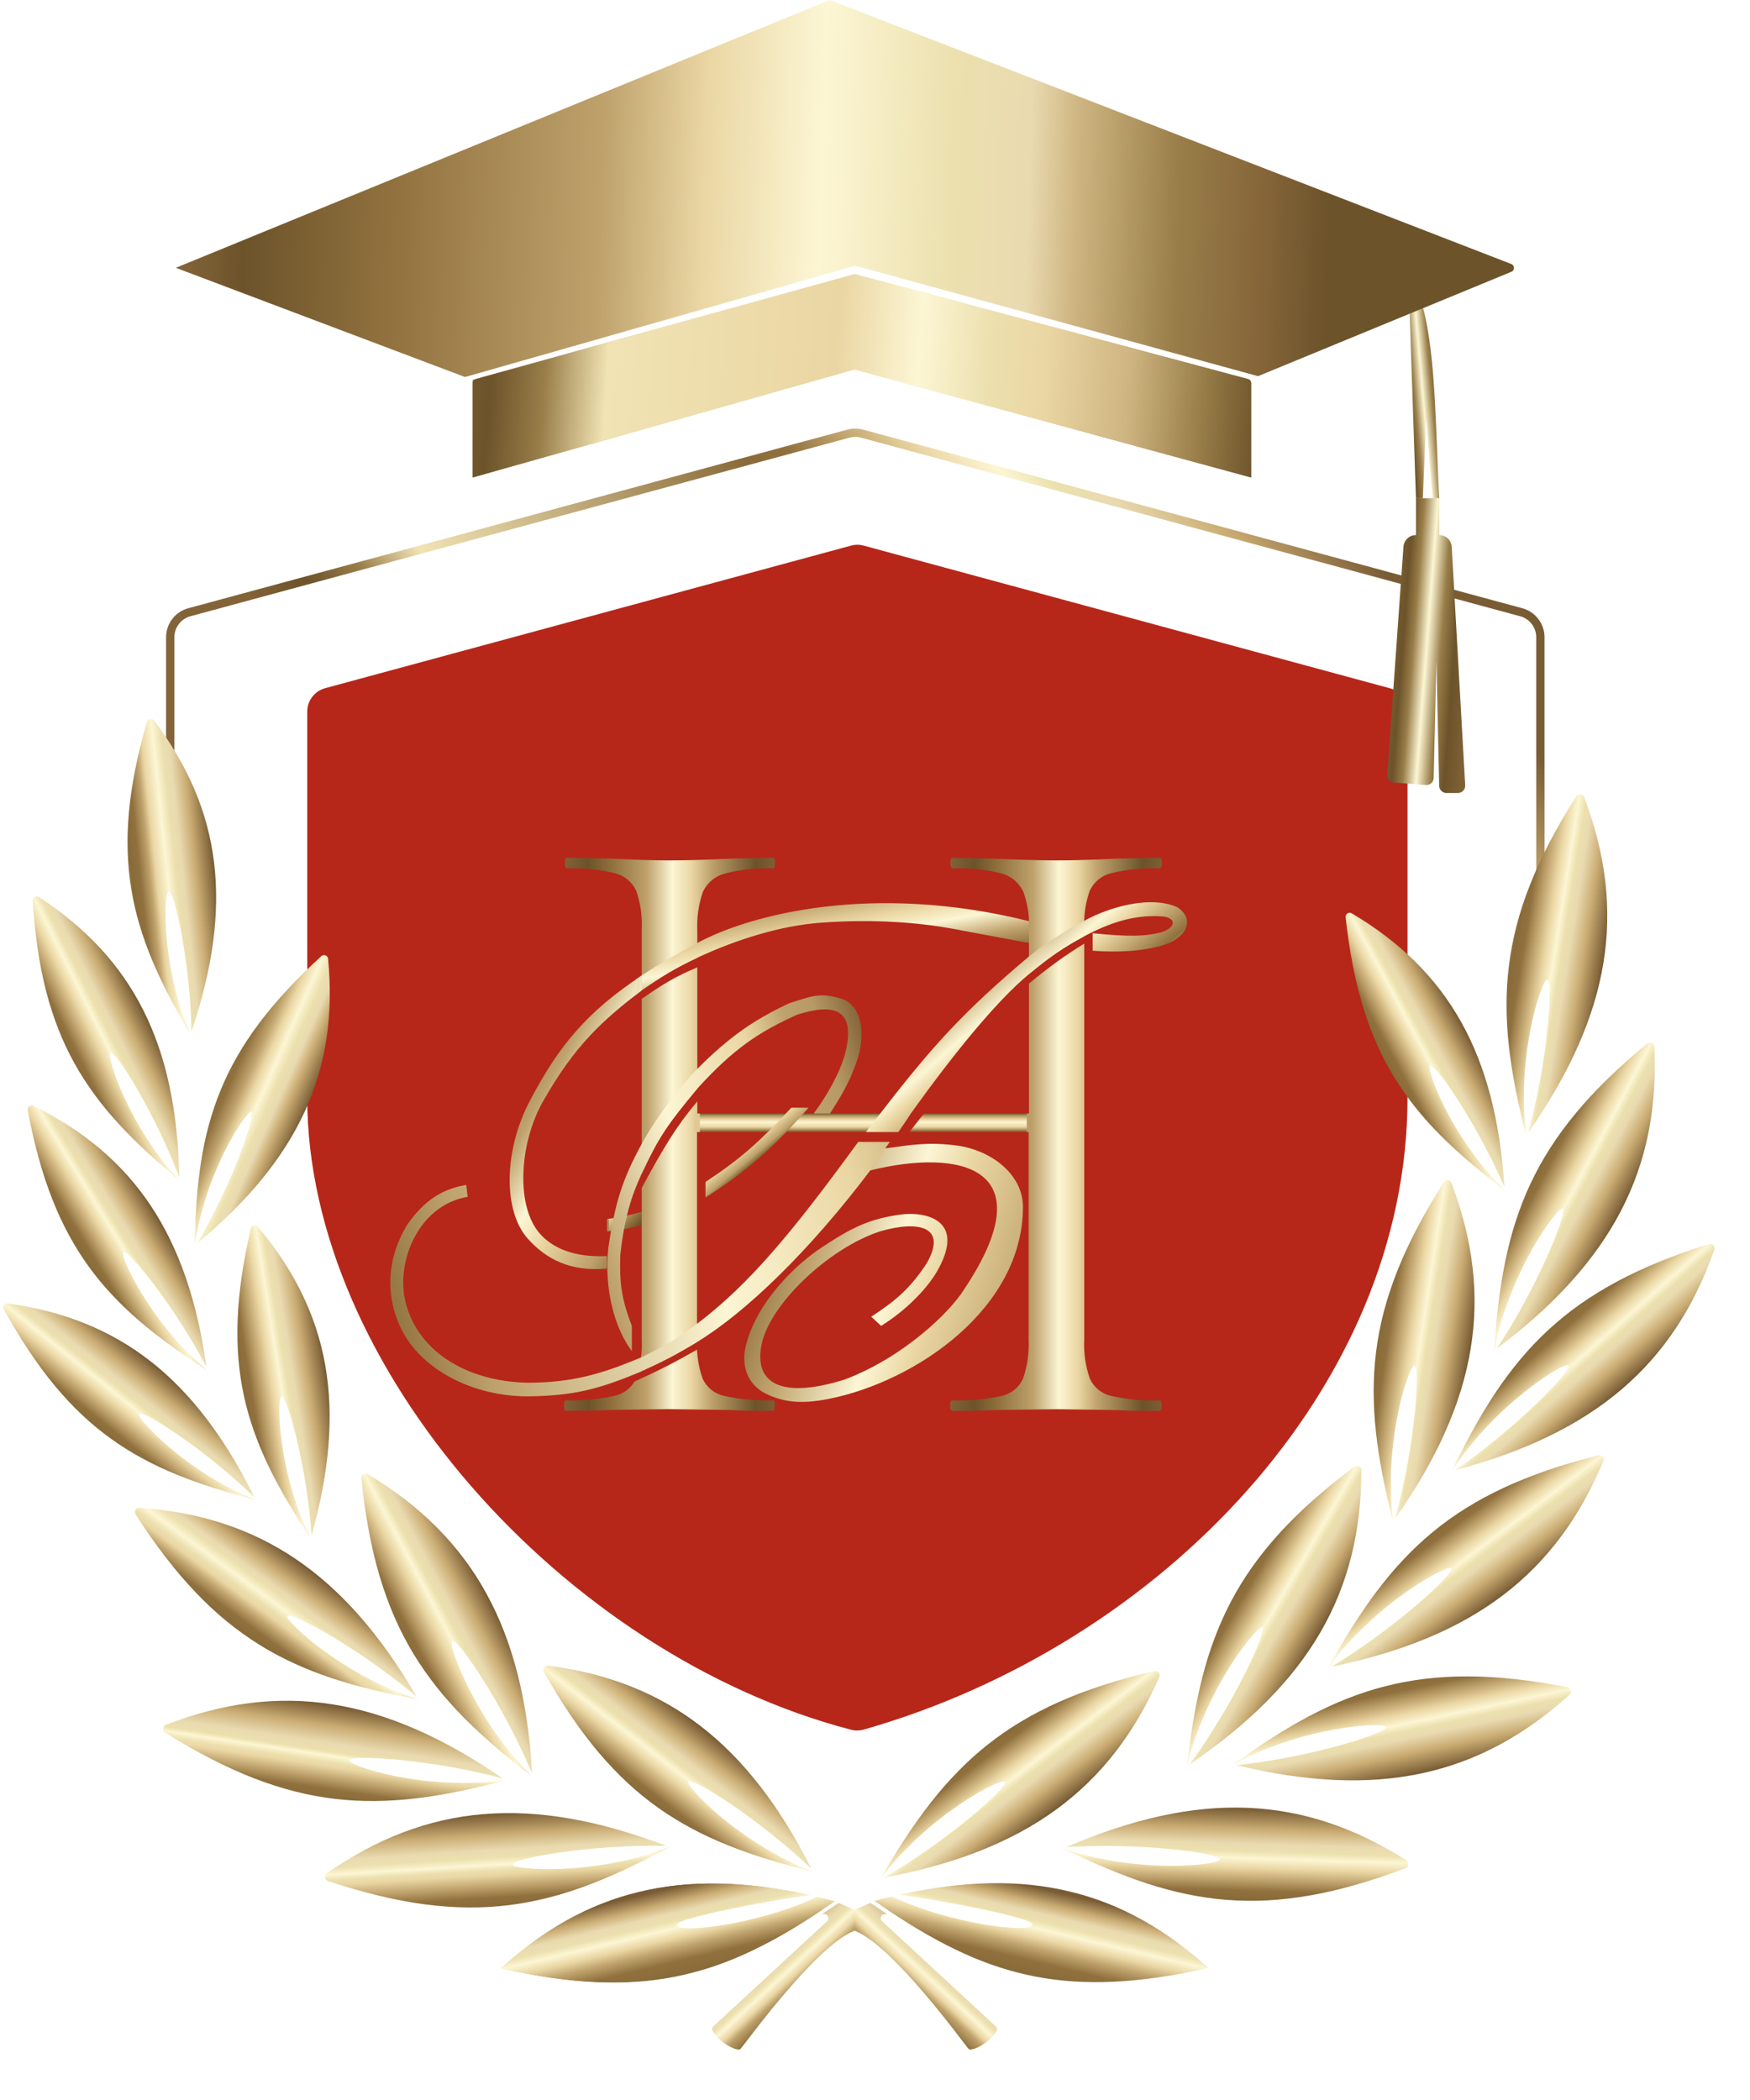 <?xml version="1.0" encoding="UTF-8"?> <svg xmlns="http://www.w3.org/2000/svg" width="65" height="78" viewBox="0 0 65 78" fill="none"><path d="M12.078 25.561L31.609 20.266C31.764 20.224 31.927 20.224 32.081 20.266L51.613 25.561C52.006 25.667 52.279 26.024 52.279 26.431V40.782C52.279 51.507 43.152 61.091 32.074 64.244C31.924 64.286 31.766 64.288 31.616 64.249C20.914 61.455 11.412 50.738 11.412 40.782V26.431C11.412 26.024 11.685 25.667 12.078 25.561Z" fill="#B62719"></path><path d="M6.323 28.299V23.668C6.323 23.234 6.613 22.855 7.032 22.741L31.517 16.106C31.682 16.062 31.855 16.062 32.019 16.106L51.972 21.513L53.898 22.035L56.505 22.741C56.923 22.855 57.214 23.234 57.214 23.668V33.465" stroke="url(#paint0_linear_573_13246)" stroke-width="0.308"></path><path d="M7.686 50.891C3.904 48.47 1.977 46.272 1.031 41.239C1.008 41.116 1.134 41.018 1.246 41.074C4.977 42.92 6.978 45.874 7.671 50.779C6.477 48.501 4.781 46.419 4.58 46.496C4.408 46.562 5.552 49.117 7.686 50.891Z" fill="url(#paint1_linear_573_13246)"></path><path d="M6.66 43.837C3.196 40.979 1.547 38.566 1.213 33.455C1.205 33.33 1.342 33.249 1.446 33.317C4.928 35.598 6.559 38.771 6.658 43.724C5.747 41.319 4.313 39.048 4.104 39.1C3.925 39.146 4.754 41.82 6.66 43.837Z" fill="url(#paint2_linear_573_13246)"></path><path d="M7.076 38.424C4.78 34.564 4.043 31.735 5.455 26.812C5.49 26.692 5.646 26.661 5.721 26.761C8.228 30.084 8.692 33.622 7.112 38.317C7.067 35.745 6.484 33.124 6.27 33.103C6.086 33.085 5.963 35.882 7.076 38.424Z" fill="url(#paint3_linear_573_13246)"></path><path d="M55.883 44.2C52.296 41.499 50.541 39.162 49.98 34.071C49.966 33.947 50.099 33.859 50.207 33.923C53.787 36.047 55.558 39.144 55.877 44.087C54.859 41.725 53.326 39.52 53.12 39.582C52.943 39.635 53.89 42.27 55.883 44.2Z" fill="url(#paint4_linear_573_13246)"></path><path d="M7.236 46.258C7.3 41.768 8.153 38.972 11.933 35.516C12.025 35.432 12.175 35.487 12.186 35.612C12.583 39.755 11.127 43.013 7.323 46.186C8.631 43.971 9.506 41.432 9.335 41.303C9.188 41.191 7.619 43.51 7.236 46.258Z" fill="url(#paint5_linear_573_13246)"></path><path d="M11.543 57.141C9.048 53.407 8.164 50.621 9.316 45.631C9.344 45.509 9.498 45.47 9.579 45.566C12.256 48.753 12.905 52.261 11.574 57.032C11.394 54.467 10.674 51.879 10.46 51.87C10.275 51.861 10.299 54.661 11.543 57.141Z" fill="url(#paint6_linear_573_13246)"></path><path d="M30.195 69.52C25.566 68.384 22.877 66.836 20.203 62.103C20.137 61.987 20.23 61.846 20.362 61.864C24.743 62.441 27.765 64.723 30.141 69.413C28.162 67.533 25.744 66.023 25.569 66.169C25.419 66.295 27.444 68.47 30.195 69.52Z" fill="url(#paint7_linear_573_13246)"></path><path d="M32.712 69.765C35.157 65.539 37.45 63.339 42.87 62.067C43.003 62.036 43.115 62.168 43.06 62.292C41.237 66.434 38.126 68.751 32.833 69.743C35.249 68.335 37.428 66.391 37.334 66.177C37.253 65.993 34.534 67.36 32.712 69.765Z" fill="url(#paint8_linear_573_13246)"></path><path d="M9.495 55.707C5.143 54.598 2.623 53.117 0.144 48.636C0.083 48.526 0.172 48.394 0.296 48.412C4.418 48.992 7.246 51.167 9.445 55.606C7.596 53.818 5.331 52.375 5.165 52.511C5.022 52.629 6.911 54.694 9.495 55.707Z" fill="url(#paint9_linear_573_13246)"></path><path d="M15.534 63.122C10.807 62.254 8.009 60.855 5.037 56.251C4.964 56.139 5.049 55.991 5.183 56.001C9.626 56.321 12.803 58.438 15.473 63.017C13.369 61.243 10.846 59.866 10.679 60.024C10.535 60.159 12.702 62.228 15.534 63.122Z" fill="url(#paint10_linear_573_13246)"></path><path d="M19.77 65.99C15.885 63.022 13.993 60.463 13.422 54.917C13.408 54.781 13.553 54.687 13.67 54.757C17.551 57.097 19.455 60.483 19.763 65.867C18.674 63.288 17.022 60.876 16.797 60.941C16.604 60.998 17.614 63.873 19.77 65.99Z" fill="url(#paint11_linear_573_13246)"></path><path d="M18.777 66.127C14.051 67.379 10.869 67.306 6.136 64.358C6.02 64.286 6.035 64.113 6.162 64.064C10.389 62.432 14.232 63.002 18.676 66.057C15.97 65.337 13.051 65.165 12.965 65.382C12.891 65.57 15.783 66.533 18.777 66.127Z" fill="url(#paint12_linear_573_13246)"></path><path d="M24.86 68.605C20.572 70.933 17.468 71.612 12.183 69.869C12.054 69.826 12.027 69.655 12.139 69.578C15.854 66.997 19.715 66.645 24.746 68.561C21.951 68.5 19.08 69.021 19.048 69.252C19.021 69.451 22.052 69.704 24.86 68.605Z" fill="url(#paint13_linear_573_13246)"></path><path d="M39.486 68.658C43.869 70.804 46.998 71.353 52.206 69.39C52.333 69.342 52.352 69.17 52.238 69.097C48.417 66.675 44.545 66.484 39.599 68.609C42.389 68.431 45.279 68.832 45.321 69.061C45.357 69.259 42.338 69.639 39.486 68.658Z" fill="url(#paint14_linear_573_13246)"></path><path d="M45.802 65.536C49.759 62.68 52.75 61.61 58.215 62.665C58.348 62.69 58.396 62.857 58.295 62.948C54.94 65.981 51.155 66.823 45.921 65.565C48.7 65.268 51.482 64.385 51.484 64.152C51.486 63.951 48.447 64.087 45.802 65.536Z" fill="url(#paint15_linear_573_13246)"></path><path d="M49.344 61.929C51.711 57.662 53.964 55.422 59.358 54.054C59.49 54.02 59.604 54.15 59.552 54.275C57.804 58.447 54.737 60.819 49.464 61.905C51.854 60.455 53.996 58.473 53.899 58.261C53.815 58.078 51.122 59.494 49.344 61.929Z" fill="url(#paint16_linear_573_13246)"></path><path d="M51.745 56.518C50.538 51.789 50.639 48.614 53.623 43.917C53.696 43.802 53.868 43.818 53.916 43.945C55.508 48.179 54.905 52.009 51.816 56.417C52.559 53.723 52.756 50.811 52.54 50.724C52.354 50.648 51.366 53.526 51.745 56.518Z" fill="url(#paint17_linear_573_13246)"></path><path d="M53.923 54.642C56.042 50.247 58.163 47.882 63.47 46.206C63.6 46.166 63.722 46.289 63.676 46.417C62.17 50.682 59.243 53.225 54.042 54.611C56.345 53.027 58.37 50.926 58.261 50.72C58.166 50.542 55.559 52.109 53.923 54.642Z" fill="url(#paint18_linear_573_13246)"></path><path d="M55.498 50.164C55.811 45.294 56.888 42.306 61.178 38.76C61.283 38.673 61.442 38.742 61.448 38.877C61.654 43.396 59.897 46.852 55.596 50.09C57.136 47.757 58.223 45.049 58.045 44.899C57.891 44.77 56.062 47.202 55.498 50.164Z" fill="url(#paint19_linear_573_13246)"></path><path d="M56.688 42.179C55.473 37.453 55.569 34.277 58.546 29.575C58.618 29.46 58.791 29.476 58.839 29.603C60.438 33.834 59.841 37.665 56.758 42.078C57.497 39.383 57.69 36.471 57.474 36.384C57.287 36.309 56.304 39.188 56.688 42.179Z" fill="url(#paint20_linear_573_13246)"></path><path d="M44.089 65.6C44.632 60.751 45.849 57.816 50.302 54.477C50.41 54.396 50.566 54.472 50.566 54.608C50.558 59.131 48.639 62.5 44.191 65.531C45.839 63.274 47.053 60.62 46.882 60.462C46.734 60.325 44.793 62.668 44.089 65.6Z" fill="url(#paint21_linear_573_13246)"></path><path d="M30.352 71.062C26.722 73.448 23.75 74.266 18.596 73.112C21.789 70.22 25.314 69.333 30.072 70.389C28.298 70.63 25.183 71.247 25.137 71.479C25.06 71.864 28.221 71.479 30.352 70.453C30.609 70.514 30.666 70.849 30.447 70.997L30.352 71.062Z" fill="url(#paint22_linear_573_13246)"></path><path d="M26.496 75.266L30.719 71.361C30.822 71.265 30.755 71.093 30.614 71.093L30.535 71.093L31.152 70.681L31.744 70.939L31.744 71.71C30.305 72.25 27.626 75.982 27.503 76.105C27.388 76.22 26.681 75.852 26.462 75.425C26.434 75.372 26.452 75.308 26.496 75.266Z" fill="url(#paint23_linear_573_13246)"></path><path d="M36.985 75.266L32.763 71.36C32.66 71.265 32.727 71.093 32.867 71.093L32.947 71.093L32.33 70.68L31.738 70.939L31.738 71.71C33.176 72.249 35.855 75.981 35.979 76.105C36.094 76.22 36.801 75.851 37.02 75.425C37.047 75.371 37.03 75.307 36.985 75.266Z" fill="url(#paint24_linear_573_13246)"></path><path d="M30.305 71.093C26.675 73.479 23.75 74.266 18.596 73.112C21.789 70.22 25.314 69.333 30.072 70.389C28.298 70.63 25.183 71.247 25.137 71.479C25.06 71.864 28.221 71.479 30.352 70.453C30.568 70.504 30.787 70.559 31.008 70.618L30.305 71.093Z" fill="url(#paint25_linear_573_13246)"></path><path d="M33.177 71.079C36.807 73.465 39.733 74.253 44.887 73.098C41.693 70.206 38.169 69.319 33.411 70.376C35.184 70.617 38.299 71.234 38.346 71.465C38.423 71.851 35.261 71.465 33.131 70.44C32.915 70.491 32.696 70.546 32.475 70.604L33.177 71.079Z" fill="url(#paint26_linear_573_13246)"></path><path d="M23.868 45.49V45.002C23.366 45.142 23.001 45.222 22.572 45.275V45.731C23.077 45.689 23.472 45.604 23.868 45.49Z" fill="url(#paint27_linear_573_13246)"></path><path d="M26.416 51.617C26.28 51.506 26.17 51.365 26.096 51.204C25.976 50.858 25.907 50.496 25.889 50.13C24.996 50.636 24.488 50.897 23.569 51.313C23.498 51.431 23.407 51.535 23.299 51.62C23.161 51.731 22.998 51.808 22.826 51.844C22.23 51.975 21.622 52.031 21.013 52.01C20.969 52.01 20.948 52.073 20.948 52.206C20.948 52.338 20.969 52.402 21.013 52.402C21.696 52.402 22.231 52.393 22.617 52.371L24.83 52.338L27.14 52.371C27.535 52.402 28.047 52.402 28.712 52.402C28.753 52.402 28.777 52.338 28.777 52.206C28.777 52.073 28.753 52.01 28.712 52.01C28.097 52.032 27.483 51.977 26.881 51.844C26.712 51.805 26.552 51.728 26.416 51.617Z" fill="url(#paint28_linear_573_13246)"></path><path d="M23.626 33.074C23.79 33.537 23.861 34.029 23.835 34.522V36.232V36.783C24.597 36.205 25.06 35.968 25.901 35.571V35.025V34.588C25.876 34.091 25.946 33.594 26.107 33.125C26.186 32.96 26.298 32.813 26.437 32.697C26.575 32.58 26.737 32.496 26.911 32.45C27.503 32.295 28.113 32.229 28.724 32.253C28.765 32.253 28.788 32.184 28.788 32.054C28.788 31.925 28.765 31.858 28.724 31.858L27.184 31.892C26.231 31.937 25.448 31.958 24.83 31.958C24.296 31.958 23.58 31.936 22.682 31.892L21.045 31.858C21.001 31.858 20.981 31.922 20.981 32.054C20.981 32.187 21.001 32.253 21.045 32.253C21.649 32.23 22.253 32.291 22.841 32.434C23.009 32.475 23.168 32.553 23.303 32.664C23.439 32.775 23.549 32.914 23.626 33.074Z" fill="url(#paint29_linear_573_13246)"></path><path d="M25.901 35.93C25.107 36.266 24.652 36.53 23.835 37.104V42.488V43.592C24.456 42.264 24.75 41.812 25.901 40.432V39.7V35.93Z" fill="url(#paint30_linear_573_13246)"></path><path d="M23.835 44.124V49.741C23.847 49.969 23.838 50.196 23.809 50.421C23.785 50.614 23.746 50.806 23.693 50.993C24.612 50.576 25.093 50.326 25.886 49.849C25.886 49.813 25.888 49.777 25.89 49.741V49.17V42.047L25.901 41.359V40.907C25.12 41.838 24.664 42.591 23.835 44.124Z" fill="url(#paint31_linear_573_13246)"></path><path d="M38.218 41.359H34.315L33.78 42.047H38.206L38.218 41.359Z" fill="url(#paint32_linear_573_13246)"></path><path d="M25.89 42.047H33.324L33.83 41.359H32.697H30.828H30.225H25.901L25.89 42.047Z" fill="url(#paint33_linear_573_13246)"></path><path d="M25.901 35.571C25.061 35.977 24.615 36.248 23.835 36.783V36.232C24.598 35.722 25.186 35.414 25.901 35.025C27.841 33.97 32.408 32.763 38.226 34.217L38.218 35.025L35.787 34.573C34.316 34.271 32.55 34.12 30.49 34.271C29.018 34.379 27.4 34.874 25.901 35.571Z" fill="url(#paint34_linear_573_13246)"></path><path d="M43.051 52.405C43.115 52.405 43.148 52.341 43.148 52.209C43.148 52.076 43.115 52.001 43.062 52.013C42.459 52.035 41.856 51.979 41.267 51.847C41.097 51.809 40.938 51.732 40.801 51.621C40.665 51.51 40.555 51.369 40.481 51.207C40.317 50.739 40.246 50.241 40.272 49.744V35.047C39.476 35.547 39.027 35.869 38.218 36.533V41.359L38.206 42.047V49.744C38.231 50.241 38.16 50.738 37.997 51.207C37.923 51.369 37.814 51.51 37.678 51.621C37.541 51.732 37.382 51.809 37.212 51.847C36.611 51.98 35.998 52.035 35.384 52.013C35.319 52.013 35.287 52.076 35.287 52.209C35.287 52.341 35.319 52.405 35.384 52.405C36.026 52.405 36.529 52.396 36.891 52.374L39.266 52.341L41.479 52.374C41.873 52.405 42.388 52.405 43.05 52.405H43.051Z" fill="url(#paint35_linear_573_13246)"></path><path d="M37.688 32.699C37.824 32.816 37.934 32.961 38.009 33.125C38.138 33.494 38.209 33.827 38.221 34.217C38.224 34.322 38.223 34.482 38.218 34.588V35.025V35.526V36.182C39.008 35.529 39.452 35.219 40.272 34.775V34.522C40.267 34.415 40.265 34.309 40.268 34.203C40.28 33.818 40.352 33.437 40.481 33.074C40.558 32.914 40.669 32.775 40.804 32.664C40.94 32.553 41.098 32.475 41.267 32.434C41.855 32.291 42.459 32.23 43.062 32.253C43.127 32.253 43.16 32.184 43.16 32.054C43.16 31.925 43.127 31.858 43.062 31.858L41.491 31.892C40.592 31.936 39.854 31.958 39.278 31.958C38.636 31.958 37.844 31.936 36.903 31.892L35.396 31.858C35.331 31.858 35.299 31.925 35.299 32.054C35.299 32.187 35.331 32.253 35.396 32.253C36.011 32.228 36.627 32.294 37.223 32.45C37.394 32.497 37.553 32.583 37.688 32.699Z" fill="url(#paint36_linear_573_13246)"></path><path d="M25.886 49.85C25.093 50.326 24.612 50.576 23.693 50.993C22.164 51.622 21.275 51.841 19.601 51.865C17.541 51.865 15.627 50.86 14.892 49.337C14.274 48.057 14.392 46.638 15.165 45.431C15.922 44.376 16.658 44.134 17.317 44.008L17.37 44.454C15.657 44.737 14.774 46.638 15.015 48.146C15.374 50.106 17.246 51.313 19.601 51.358C21.294 51.358 22.396 51.011 23.809 50.421C24.649 50.01 25.155 49.725 25.89 49.17C27.841 47.693 29.46 45.733 31.876 42.415H33.053L32.874 42.656L32.326 43.471C30.048 46.487 27.694 48.749 25.886 49.85Z" fill="url(#paint37_linear_573_13246)"></path><path d="M35.493 42.542C34.463 42.415 33.874 42.518 32.874 42.656L32.326 43.471C35.64 42.656 38.878 43.32 35.787 47.926C35.287 48.721 33.58 50.408 31.373 51.24C29.074 51.958 27.996 51.425 28.283 49.956C28.577 48.447 30.784 46.354 32.697 45.733C34.169 45.311 35.199 45.582 34.41 46.939C33.816 47.844 33.256 48.327 32.359 48.906L32.727 49.247C33.727 48.628 34.463 47.807 34.793 47.241C35.934 45.28 34.341 44.987 33.433 45.114C32.256 45.28 31.619 45.606 30.49 46.354C29.607 46.939 28.136 48.297 27.709 49.956C27.49 50.805 27.841 51.464 28.43 51.756C29.055 52.067 29.706 52.173 30.784 51.958C34.022 51.313 37.995 48.598 37.995 44.828C37.995 43.621 36.818 42.705 35.493 42.542Z" fill="url(#paint38_linear_573_13246)"></path><path d="M32.931 42.649L32.874 42.649H32.828L32.312 43.467L32.405 43.444L32.931 42.649Z" fill="url(#paint39_linear_573_13246)"></path><path d="M22.617 45.279H22.544L22.544 45.735L22.617 45.724V45.279Z" fill="#A58957"></path><g filter="url(#filter0_f_573_13246)"><path d="M38.309 42.047L38.321 41.359H38.136V42.047H38.309Z" fill="#BB9D68"></path></g><g filter="url(#filter1_f_573_13246)"><path d="M25.787 42.047L25.798 41.359H25.994V42.047H25.787Z" fill="#E0C995"></path></g><path d="M23.835 43.592C24.456 42.264 24.75 41.812 25.901 40.432C27.253 38.946 28.194 38.326 29.607 37.689C30.931 37.263 31.814 37.438 31.399 39.097C31.238 39.743 30.784 40.605 30.225 41.359H30.828C31.314 40.605 31.667 40.002 31.92 39.097C32.109 38.192 31.961 37.438 31.373 37.137C30.49 36.835 30.196 36.986 29.313 37.263C27.988 37.891 27.105 38.494 25.901 39.7C25.369 40.234 24.42 41.42 23.835 42.488C23.132 43.772 22.838 44.677 22.597 46.336C22.427 47.891 22.838 49.352 23.468 50.184V49.25C23.062 48.182 23.013 47.619 23.038 46.638C23.18 45.283 23.451 44.416 23.835 43.592Z" fill="url(#paint40_linear_573_13246)"></path><path d="M23.835 36.232V36.783C22.396 37.891 21.366 38.796 20.169 40.907C19.306 42.427 19.159 44.677 19.98 45.733C20.332 46.185 21.072 46.728 22.544 46.653V47.12C21.219 47.241 20.297 46.788 19.6 46.004C18.688 44.979 18.704 42.751 19.671 40.907C20.777 38.796 21.807 37.589 23.835 36.232Z" fill="url(#paint41_linear_573_13246)"></path><path d="M43.145 34.036C42.115 33.97 41.232 34.271 40.272 34.775C39.988 34.928 39.749 35.066 39.525 35.208C39.103 35.475 38.734 35.755 38.218 36.182C36.964 37.218 35.346 39.248 33.83 41.359C33.713 41.543 33.529 41.822 33.368 42.047H32.162L32.697 41.359C34.616 38.863 35.801 37.564 38.218 35.526C38.401 35.371 38.577 35.235 38.749 35.111L39.719 34.5C39.896 34.401 40.078 34.304 40.268 34.203C40.589 34.032 40.765 33.951 41.085 33.834C41.968 33.517 42.998 33.366 43.733 33.698C44.44 34.181 44.028 34.874 43.145 35.125C42.432 35.327 41.526 35.387 40.584 35.312V34.663C41.961 34.799 42.507 34.785 43.145 34.627C43.733 34.422 43.665 34.07 43.145 34.036Z" fill="url(#paint42_linear_573_13246)"></path><path d="M26.205 43.901C27.547 43.013 28.206 42.411 29.392 41.144H30.031C28.693 42.664 27.753 43.498 26.205 44.477V43.901Z" fill="url(#paint43_linear_573_13246)"></path><path d="M23.835 36.232V36.783L23.603 36.964V36.391L23.835 36.232Z" fill="url(#paint44_linear_573_13246)"></path><path d="M53.204 18.506H53.46C53.327 16.427 53.358 13.27 52.849 11.412L52.356 11.546L52.593 18.506H52.849L52.973 15.559L53.204 18.506Z" fill="url(#paint45_linear_573_13246)"></path><path d="M52.593 18.506H53.461V19.874C53.705 19.874 53.906 20.065 53.92 20.308L54.422 29.168C54.43 29.324 54.306 29.455 54.15 29.455H53.727C53.579 29.455 53.458 29.337 53.455 29.189L53.352 24.528L53.251 28.894C53.247 29.05 53.113 29.171 52.958 29.159L51.777 29.066C51.628 29.054 51.516 28.924 51.527 28.775L52.128 20.307C52.145 20.064 52.348 19.874 52.593 19.874V18.506Z" fill="url(#paint46_linear_573_13246)"></path><path d="M17.556 17.735V14.111L17.272 14.004L6.53 9.947L30.762 0.023C30.798 0.008 30.839 0.008 30.876 0.022L56.135 9.807C56.265 9.858 56.267 10.041 56.139 10.094L53.334 11.25L52.486 11.599L46.727 13.972L31.768 9.87L17.272 14.004L17.556 14.111L31.744 10.178L46.357 14.08C46.424 14.098 46.471 14.159 46.471 14.229V17.735L31.744 13.725L17.556 17.735Z" fill="url(#paint47_linear_573_13246)"></path><path d="M17.556 17.735V14.228C17.556 14.159 17.602 14.098 17.669 14.079L31.744 10.178L46.357 14.08C46.424 14.098 46.471 14.159 46.471 14.229V17.735L31.744 13.725L17.556 17.735Z" fill="url(#paint48_linear_573_13246)"></path><defs><filter id="filter0_f_573_13246" x="38.032" y="41.256" width="0.392" height="0.894" filterUnits="userSpaceOnUse" color-interpolation-filters="sRGB"><feFlood flood-opacity="0" result="BackgroundImageFix"></feFlood><feBlend mode="normal" in="SourceGraphic" in2="BackgroundImageFix" result="shape"></feBlend><feGaussianBlur stdDeviation="0.052" result="effect1_foregroundBlur_573_13246"></feGaussianBlur></filter><filter id="filter1_f_573_13246" x="25.684" y="41.256" width="0.414" height="0.894" filterUnits="userSpaceOnUse" color-interpolation-filters="sRGB"><feFlood flood-opacity="0" result="BackgroundImageFix"></feFlood><feBlend mode="normal" in="SourceGraphic" in2="BackgroundImageFix" result="shape"></feBlend><feGaussianBlur stdDeviation="0.052" result="effect1_foregroundBlur_573_13246"></feGaussianBlur></filter><linearGradient id="paint0_linear_573_13246" x1="67.623" y1="40.404" x2="42.609" y2="61.597" gradientUnits="userSpaceOnUse"><stop stop-color="#795C34"></stop><stop offset="0.106" stop-color="#CAAC73"></stop><stop offset="0.183" stop-color="#E9DAB0"></stop><stop offset="0.221" stop-color="#ECE0AE"></stop><stop offset="0.258" stop-color="#FCF6D4"></stop><stop offset="0.31" stop-color="#EAD6A3"></stop><stop offset="0.371" stop-color="#BEA16B"></stop><stop offset="0.426" stop-color="#90713E"></stop><stop offset="0.47" stop-color="#896B39"></stop><stop offset="0.817" stop-color="#F1E3B4"></stop><stop offset="0.881" stop-color="#997E49"></stop><stop offset="0.937" stop-color="#6C532A"></stop><stop offset="1" stop-color="#836338"></stop></linearGradient><linearGradient id="paint1_linear_573_13246" x1="5.862" y1="45.228" x2="0.246" y2="48.649" gradientUnits="userSpaceOnUse"><stop stop-color="#795C34"></stop><stop offset="0.106" stop-color="#CAAC73"></stop><stop offset="0.183" stop-color="#E9DAB0"></stop><stop offset="0.221" stop-color="#ECE0AE"></stop><stop offset="0.258" stop-color="#FCF6D4"></stop><stop offset="0.31" stop-color="#EAD6A3"></stop><stop offset="0.371" stop-color="#BEA16B"></stop><stop offset="0.426" stop-color="#90713E"></stop><stop offset="0.47" stop-color="#896B39"></stop><stop offset="0.817" stop-color="#F1E3B4"></stop><stop offset="0.881" stop-color="#997E49"></stop><stop offset="0.937" stop-color="#6C532A"></stop><stop offset="1" stop-color="#836338"></stop></linearGradient><linearGradient id="paint2_linear_573_13246" x1="5.53" y1="37.996" x2="-0.54" y2="41.021" gradientUnits="userSpaceOnUse"><stop stop-color="#795C34"></stop><stop offset="0.106" stop-color="#CAAC73"></stop><stop offset="0.183" stop-color="#E9DAB0"></stop><stop offset="0.221" stop-color="#ECE0AE"></stop><stop offset="0.258" stop-color="#FCF6D4"></stop><stop offset="0.31" stop-color="#EAD6A3"></stop><stop offset="0.371" stop-color="#BEA16B"></stop><stop offset="0.426" stop-color="#90713E"></stop><stop offset="0.47" stop-color="#896B39"></stop><stop offset="0.817" stop-color="#F1E3B4"></stop><stop offset="0.881" stop-color="#997E49"></stop><stop offset="0.937" stop-color="#6C532A"></stop><stop offset="1" stop-color="#836338"></stop></linearGradient><linearGradient id="paint3_linear_573_13246" x1="7.985" y1="32.544" x2="1.542" y2="33.233" gradientUnits="userSpaceOnUse"><stop stop-color="#795C34"></stop><stop offset="0.106" stop-color="#CAAC73"></stop><stop offset="0.181" stop-color="#E9DAB0"></stop><stop offset="0.219" stop-color="#EBDFAE"></stop><stop offset="0.221" stop-color="#ECE0AE"></stop><stop offset="0.27" stop-color="#FCF6D4"></stop><stop offset="0.334" stop-color="#EAD6A3"></stop><stop offset="0.371" stop-color="#BEA16B"></stop><stop offset="0.426" stop-color="#90713E"></stop><stop offset="0.47" stop-color="#896B39"></stop><stop offset="0.817" stop-color="#F1E3B4"></stop><stop offset="0.881" stop-color="#997E49"></stop><stop offset="0.937" stop-color="#6C532A"></stop><stop offset="1" stop-color="#836338"></stop></linearGradient><linearGradient id="paint4_linear_573_13246" x1="54.495" y1="38.415" x2="48.655" y2="41.561" gradientUnits="userSpaceOnUse"><stop stop-color="#795C34"></stop><stop offset="0.106" stop-color="#CAAC73"></stop><stop offset="0.183" stop-color="#E9DAB0"></stop><stop offset="0.221" stop-color="#ECE0AE"></stop><stop offset="0.258" stop-color="#FCF6D4"></stop><stop offset="0.31" stop-color="#EAD6A3"></stop><stop offset="0.371" stop-color="#BEA16B"></stop><stop offset="0.426" stop-color="#90713E"></stop><stop offset="0.47" stop-color="#896B39"></stop><stop offset="0.817" stop-color="#F1E3B4"></stop><stop offset="0.881" stop-color="#997E49"></stop><stop offset="0.937" stop-color="#6C532A"></stop><stop offset="1" stop-color="#836338"></stop></linearGradient><linearGradient id="paint5_linear_573_13246" x1="11.104" y1="41.792" x2="5.012" y2="39.093" gradientUnits="userSpaceOnUse"><stop stop-color="#795C34"></stop><stop offset="0.102" stop-color="#CAAC73"></stop><stop offset="0.16" stop-color="#E9DAB0"></stop><stop offset="0.205" stop-color="#ECE0AE"></stop><stop offset="0.258" stop-color="#FCF6D4"></stop><stop offset="0.315" stop-color="#EAD6A3"></stop><stop offset="0.372" stop-color="#BEA16B"></stop><stop offset="0.446" stop-color="#90713E"></stop><stop offset="0.52" stop-color="#896B39"></stop><stop offset="0.817" stop-color="#F1E3B4"></stop><stop offset="0.881" stop-color="#997E49"></stop><stop offset="0.937" stop-color="#6C532A"></stop><stop offset="1" stop-color="#836338"></stop></linearGradient><linearGradient id="paint6_linear_573_13246" x1="12.143" y1="51.222" x2="5.552" y2="52.279" gradientUnits="userSpaceOnUse"><stop stop-color="#795C34"></stop><stop offset="0.106" stop-color="#CAAC73"></stop><stop offset="0.183" stop-color="#E9DAB0"></stop><stop offset="0.221" stop-color="#ECE0AE"></stop><stop offset="0.258" stop-color="#FCF6D4"></stop><stop offset="0.31" stop-color="#EAD6A3"></stop><stop offset="0.371" stop-color="#BEA16B"></stop><stop offset="0.426" stop-color="#90713E"></stop><stop offset="0.47" stop-color="#896B39"></stop><stop offset="0.817" stop-color="#F1E3B4"></stop><stop offset="0.881" stop-color="#997E49"></stop><stop offset="0.937" stop-color="#6C532A"></stop><stop offset="1" stop-color="#836338"></stop></linearGradient><linearGradient id="paint7_linear_573_13246" x1="26.423" y1="64.456" x2="22.053" y2="70.091" gradientUnits="userSpaceOnUse"><stop stop-color="#795C34"></stop><stop offset="0.106" stop-color="#CAAC73"></stop><stop offset="0.183" stop-color="#E9DAB0"></stop><stop offset="0.221" stop-color="#ECE0AE"></stop><stop offset="0.258" stop-color="#FCF6D4"></stop><stop offset="0.31" stop-color="#EAD6A3"></stop><stop offset="0.371" stop-color="#BEA16B"></stop><stop offset="0.426" stop-color="#90713E"></stop><stop offset="0.47" stop-color="#896B39"></stop><stop offset="0.817" stop-color="#F1E3B4"></stop><stop offset="0.881" stop-color="#997E49"></stop><stop offset="0.937" stop-color="#6C532A"></stop><stop offset="1" stop-color="#836338"></stop></linearGradient><linearGradient id="paint8_linear_573_13246" x1="38.774" y1="67.508" x2="34.39" y2="61.763" gradientUnits="userSpaceOnUse"><stop stop-color="#795C34"></stop><stop offset="0.106" stop-color="#CAAC73"></stop><stop offset="0.183" stop-color="#E9DAB0"></stop><stop offset="0.221" stop-color="#ECE0AE"></stop><stop offset="0.258" stop-color="#FCF6D4"></stop><stop offset="0.31" stop-color="#EAD6A3"></stop><stop offset="0.371" stop-color="#BEA16B"></stop><stop offset="0.426" stop-color="#90713E"></stop><stop offset="0.47" stop-color="#896B39"></stop><stop offset="0.817" stop-color="#F1E3B4"></stop><stop offset="0.881" stop-color="#997E49"></stop><stop offset="0.937" stop-color="#6C532A"></stop><stop offset="1" stop-color="#836338"></stop></linearGradient><linearGradient id="paint9_linear_573_13246" x1="5.983" y1="50.904" x2="1.773" y2="56.134" gradientUnits="userSpaceOnUse"><stop stop-color="#795C34"></stop><stop offset="0.106" stop-color="#CAAC73"></stop><stop offset="0.183" stop-color="#E9DAB0"></stop><stop offset="0.221" stop-color="#ECE0AE"></stop><stop offset="0.258" stop-color="#FCF6D4"></stop><stop offset="0.31" stop-color="#EAD6A3"></stop><stop offset="0.371" stop-color="#BEA16B"></stop><stop offset="0.426" stop-color="#90713E"></stop><stop offset="0.47" stop-color="#896B39"></stop><stop offset="0.817" stop-color="#F1E3B4"></stop><stop offset="0.881" stop-color="#997E49"></stop><stop offset="0.937" stop-color="#6C532A"></stop><stop offset="1" stop-color="#836338"></stop></linearGradient><linearGradient id="paint10_linear_573_13246" x1="11.436" y1="58.249" x2="7.256" y2="63.91" gradientUnits="userSpaceOnUse"><stop stop-color="#795C34"></stop><stop offset="0.106" stop-color="#CAAC73"></stop><stop offset="0.179" stop-color="#E9DAB0"></stop><stop offset="0.206" stop-color="#ECE0AE"></stop><stop offset="0.253" stop-color="#FCF6D4"></stop><stop offset="0.293" stop-color="#ECE0AF"></stop><stop offset="0.323" stop-color="#EAD6A3"></stop><stop offset="0.371" stop-color="#BEA16B"></stop><stop offset="0.426" stop-color="#90713E"></stop><stop offset="0.47" stop-color="#896B39"></stop><stop offset="0.817" stop-color="#F1E3B4"></stop><stop offset="0.881" stop-color="#997E49"></stop><stop offset="0.937" stop-color="#6C532A"></stop><stop offset="1" stop-color="#836338"></stop></linearGradient><linearGradient id="paint11_linear_573_13246" x1="18.303" y1="59.681" x2="11.72" y2="63.151" gradientUnits="userSpaceOnUse"><stop stop-color="#795C34"></stop><stop offset="0.106" stop-color="#CAAC73"></stop><stop offset="0.183" stop-color="#E9DAB0"></stop><stop offset="0.221" stop-color="#ECE0AE"></stop><stop offset="0.258" stop-color="#FCF6D4"></stop><stop offset="0.31" stop-color="#EAD6A3"></stop><stop offset="0.371" stop-color="#BEA16B"></stop><stop offset="0.426" stop-color="#90713E"></stop><stop offset="0.47" stop-color="#896B39"></stop><stop offset="0.817" stop-color="#F1E3B4"></stop><stop offset="0.881" stop-color="#997E49"></stop><stop offset="0.937" stop-color="#6C532A"></stop><stop offset="1" stop-color="#836338"></stop></linearGradient><linearGradient id="paint12_linear_573_13246" x1="12.892" y1="63.42" x2="11.797" y2="70.63" gradientUnits="userSpaceOnUse"><stop stop-color="#795C34"></stop><stop offset="0.106" stop-color="#CAAC73"></stop><stop offset="0.193" stop-color="#E9DAB0"></stop><stop offset="0.235" stop-color="#ECE0AE"></stop><stop offset="0.257" stop-color="#FCF6D4"></stop><stop offset="0.287" stop-color="#EDE1AF"></stop><stop offset="0.312" stop-color="#EAD6A3"></stop><stop offset="0.371" stop-color="#BEA16B"></stop><stop offset="0.426" stop-color="#90713E"></stop><stop offset="0.47" stop-color="#896B39"></stop><stop offset="0.817" stop-color="#F1E3B4"></stop><stop offset="0.881" stop-color="#997E49"></stop><stop offset="0.937" stop-color="#6C532A"></stop><stop offset="1" stop-color="#836338"></stop></linearGradient><linearGradient id="paint13_linear_573_13246" x1="18.515" y1="67.367" x2="18.968" y2="74.64" gradientUnits="userSpaceOnUse"><stop stop-color="#795C34"></stop><stop offset="0.106" stop-color="#CAAC73"></stop><stop offset="0.183" stop-color="#E9DAB0"></stop><stop offset="0.221" stop-color="#ECE0AE"></stop><stop offset="0.258" stop-color="#FCF6D4"></stop><stop offset="0.285" stop-color="#ECE0AF"></stop><stop offset="0.31" stop-color="#EAD6A3"></stop><stop offset="0.371" stop-color="#BEA16B"></stop><stop offset="0.426" stop-color="#90713E"></stop><stop offset="0.47" stop-color="#896B39"></stop><stop offset="0.817" stop-color="#F1E3B4"></stop><stop offset="0.881" stop-color="#997E49"></stop><stop offset="0.937" stop-color="#6C532A"></stop><stop offset="1" stop-color="#836338"></stop></linearGradient><linearGradient id="paint14_linear_573_13246" x1="45.775" y1="67.155" x2="45.545" y2="74.316" gradientUnits="userSpaceOnUse"><stop stop-color="#795C34"></stop><stop offset="0.106" stop-color="#CAAC73"></stop><stop offset="0.183" stop-color="#E9DAB0"></stop><stop offset="0.221" stop-color="#ECE0AE"></stop><stop offset="0.258" stop-color="#FCF6D4"></stop><stop offset="0.31" stop-color="#EAD6A3"></stop><stop offset="0.371" stop-color="#BEA16B"></stop><stop offset="0.426" stop-color="#90713E"></stop><stop offset="0.47" stop-color="#896B39"></stop><stop offset="0.817" stop-color="#F1E3B4"></stop><stop offset="0.881" stop-color="#997E49"></stop><stop offset="0.937" stop-color="#6C532A"></stop><stop offset="1" stop-color="#836338"></stop></linearGradient><linearGradient id="paint15_linear_573_13246" x1="52.254" y1="65.954" x2="50.737" y2="58.756" gradientUnits="userSpaceOnUse"><stop stop-color="#795C34"></stop><stop offset="0.106" stop-color="#CAAC73"></stop><stop offset="0.183" stop-color="#E9DAB0"></stop><stop offset="0.221" stop-color="#ECE0AE"></stop><stop offset="0.258" stop-color="#FCF6D4"></stop><stop offset="0.31" stop-color="#EAD6A3"></stop><stop offset="0.371" stop-color="#BEA16B"></stop><stop offset="0.426" stop-color="#90713E"></stop><stop offset="0.47" stop-color="#896B39"></stop><stop offset="0.817" stop-color="#F1E3B4"></stop><stop offset="0.881" stop-color="#997E49"></stop><stop offset="0.937" stop-color="#6C532A"></stop><stop offset="1" stop-color="#836338"></stop></linearGradient><linearGradient id="paint16_linear_573_13246" x1="55.361" y1="59.565" x2="50.968" y2="53.744" gradientUnits="userSpaceOnUse"><stop stop-color="#795C34"></stop><stop offset="0.106" stop-color="#CAAC73"></stop><stop offset="0.183" stop-color="#E9DAB0"></stop><stop offset="0.221" stop-color="#ECE0AE"></stop><stop offset="0.258" stop-color="#FCF6D4"></stop><stop offset="0.31" stop-color="#EAD6A3"></stop><stop offset="0.371" stop-color="#BEA16B"></stop><stop offset="0.426" stop-color="#90713E"></stop><stop offset="0.47" stop-color="#896B39"></stop><stop offset="0.817" stop-color="#F1E3B4"></stop><stop offset="0.881" stop-color="#997E49"></stop><stop offset="0.937" stop-color="#6C532A"></stop><stop offset="1" stop-color="#836338"></stop></linearGradient><linearGradient id="paint17_linear_573_13246" x1="54.499" y1="50.668" x2="47.421" y2="49.58" gradientUnits="userSpaceOnUse"><stop stop-color="#795C34"></stop><stop offset="0.106" stop-color="#CAAC73"></stop><stop offset="0.183" stop-color="#E9DAB0"></stop><stop offset="0.221" stop-color="#ECE0AE"></stop><stop offset="0.258" stop-color="#FCF6D4"></stop><stop offset="0.31" stop-color="#EAD6A3"></stop><stop offset="0.371" stop-color="#BEA16B"></stop><stop offset="0.426" stop-color="#90713E"></stop><stop offset="0.47" stop-color="#896B39"></stop><stop offset="0.817" stop-color="#F1E3B4"></stop><stop offset="0.881" stop-color="#997E49"></stop><stop offset="0.937" stop-color="#6C532A"></stop><stop offset="1" stop-color="#836338"></stop></linearGradient><linearGradient id="paint18_linear_573_13246" x1="59.795" y1="51.938" x2="55.055" y2="46.573" gradientUnits="userSpaceOnUse"><stop stop-color="#795C34"></stop><stop offset="0.106" stop-color="#CAAC73"></stop><stop offset="0.183" stop-color="#E9DAB0"></stop><stop offset="0.221" stop-color="#ECE0AE"></stop><stop offset="0.258" stop-color="#FCF6D4"></stop><stop offset="0.31" stop-color="#EAD6A3"></stop><stop offset="0.371" stop-color="#BEA16B"></stop><stop offset="0.426" stop-color="#90713E"></stop><stop offset="0.47" stop-color="#896B39"></stop><stop offset="0.817" stop-color="#F1E3B4"></stop><stop offset="0.881" stop-color="#997E49"></stop><stop offset="0.937" stop-color="#6C532A"></stop><stop offset="1" stop-color="#836338"></stop></linearGradient><linearGradient id="paint19_linear_573_13246" x1="59.925" y1="45.452" x2="53.436" y2="42.024" gradientUnits="userSpaceOnUse"><stop stop-color="#795C34"></stop><stop offset="0.106" stop-color="#CAAC73"></stop><stop offset="0.183" stop-color="#E9DAB0"></stop><stop offset="0.221" stop-color="#ECE0AE"></stop><stop offset="0.258" stop-color="#FCF6D4"></stop><stop offset="0.31" stop-color="#EAD6A3"></stop><stop offset="0.371" stop-color="#BEA16B"></stop><stop offset="0.426" stop-color="#90713E"></stop><stop offset="0.47" stop-color="#896B39"></stop><stop offset="0.817" stop-color="#F1E3B4"></stop><stop offset="0.881" stop-color="#997E49"></stop><stop offset="0.937" stop-color="#6C532A"></stop><stop offset="1" stop-color="#836338"></stop></linearGradient><linearGradient id="paint20_linear_573_13246" x1="59.432" y1="36.325" x2="52.51" y2="35.238" gradientUnits="userSpaceOnUse"><stop stop-color="#795C34"></stop><stop offset="0.106" stop-color="#CAAC73"></stop><stop offset="0.183" stop-color="#E9DAB0"></stop><stop offset="0.221" stop-color="#ECE0AE"></stop><stop offset="0.258" stop-color="#FCF6D4"></stop><stop offset="0.31" stop-color="#EAD6A3"></stop><stop offset="0.371" stop-color="#BEA16B"></stop><stop offset="0.426" stop-color="#90713E"></stop><stop offset="0.47" stop-color="#896B39"></stop><stop offset="0.817" stop-color="#F1E3B4"></stop><stop offset="0.881" stop-color="#997E49"></stop><stop offset="0.937" stop-color="#6C532A"></stop><stop offset="1" stop-color="#836338"></stop></linearGradient><linearGradient id="paint21_linear_573_13246" x1="48.733" y1="61.103" x2="42.409" y2="57.445" gradientUnits="userSpaceOnUse"><stop stop-color="#795C34"></stop><stop offset="0.106" stop-color="#CAAC73"></stop><stop offset="0.183" stop-color="#E9DAB0"></stop><stop offset="0.221" stop-color="#ECE0AE"></stop><stop offset="0.258" stop-color="#FCF6D4"></stop><stop offset="0.31" stop-color="#EAD6A3"></stop><stop offset="0.371" stop-color="#BEA16B"></stop><stop offset="0.426" stop-color="#90713E"></stop><stop offset="0.47" stop-color="#896B39"></stop><stop offset="0.817" stop-color="#F1E3B4"></stop><stop offset="0.881" stop-color="#997E49"></stop><stop offset="0.937" stop-color="#6C532A"></stop><stop offset="1" stop-color="#836338"></stop></linearGradient><linearGradient id="paint22_linear_573_13246" x1="24.597" y1="70.091" x2="25.974" y2="76.304" gradientUnits="userSpaceOnUse"><stop stop-color="#795C34"></stop><stop offset="0.106" stop-color="#CAAC73"></stop><stop offset="0.166" stop-color="#E9DAB0"></stop><stop offset="0.2" stop-color="#ECE0AE"></stop><stop offset="0.253" stop-color="#FCF6D4"></stop><stop offset="0.31" stop-color="#EAD6A3"></stop><stop offset="0.371" stop-color="#BEA16B"></stop><stop offset="0.426" stop-color="#90713E"></stop><stop offset="0.47" stop-color="#896B39"></stop><stop offset="0.817" stop-color="#F1E3B4"></stop><stop offset="0.881" stop-color="#997E49"></stop><stop offset="0.937" stop-color="#6C532A"></stop><stop offset="1" stop-color="#836338"></stop></linearGradient><linearGradient id="paint23_linear_573_13246" x1="28.067" y1="72.79" x2="30.811" y2="75.758" gradientUnits="userSpaceOnUse"><stop stop-color="#F3E5BA"></stop><stop offset="0.014" stop-color="#E1CB98"></stop><stop offset="0.039" stop-color="#E6D29F"></stop><stop offset="0.055" stop-color="#CEB480"></stop><stop offset="0.183" stop-color="#E9DAB0"></stop><stop offset="0.223" stop-color="#ECE0AE"></stop><stop offset="0.278" stop-color="#FCF6D4"></stop><stop offset="0.346" stop-color="#EAD6A3"></stop><stop offset="0.402" stop-color="#BEA16B"></stop><stop offset="0.506" stop-color="#90713E"></stop><stop offset="0.581" stop-color="#896B39"></stop><stop offset="0.817" stop-color="#F1E3B4"></stop><stop offset="0.881" stop-color="#997E49"></stop><stop offset="0.937" stop-color="#6C532A"></stop><stop offset="1" stop-color="#836338"></stop></linearGradient><linearGradient id="paint24_linear_573_13246" x1="35.414" y1="72.789" x2="32.671" y2="75.758" gradientUnits="userSpaceOnUse"><stop stop-color="#F3E5BA"></stop><stop offset="0.014" stop-color="#E1CB98"></stop><stop offset="0.039" stop-color="#E6D29F"></stop><stop offset="0.055" stop-color="#CEB480"></stop><stop offset="0.183" stop-color="#E9DAB0"></stop><stop offset="0.223" stop-color="#ECE0AE"></stop><stop offset="0.278" stop-color="#FCF6D4"></stop><stop offset="0.346" stop-color="#EAD6A3"></stop><stop offset="0.402" stop-color="#BEA16B"></stop><stop offset="0.506" stop-color="#90713E"></stop><stop offset="0.581" stop-color="#896B39"></stop><stop offset="0.817" stop-color="#F1E3B4"></stop><stop offset="0.881" stop-color="#997E49"></stop><stop offset="0.937" stop-color="#6C532A"></stop><stop offset="1" stop-color="#836338"></stop></linearGradient><linearGradient id="paint25_linear_573_13246" x1="24.751" y1="70.168" x2="26.212" y2="76.312" gradientUnits="userSpaceOnUse"><stop stop-color="#795C34"></stop><stop offset="0.084" stop-color="#CAAC73"></stop><stop offset="0.146" stop-color="#E9DAB0"></stop><stop offset="0.191" stop-color="#ECE0AE"></stop><stop offset="0.235" stop-color="#FCF6D4"></stop><stop offset="0.292" stop-color="#EAD6A3"></stop><stop offset="0.355" stop-color="#BEA16B"></stop><stop offset="0.429" stop-color="#90713E"></stop><stop offset="0.504" stop-color="#896B39"></stop><stop offset="0.817" stop-color="#F1E3B4"></stop><stop offset="0.881" stop-color="#997E49"></stop><stop offset="0.937" stop-color="#6C532A"></stop><stop offset="1" stop-color="#836338"></stop></linearGradient><linearGradient id="paint26_linear_573_13246" x1="38.731" y1="70.154" x2="37.271" y2="76.298" gradientUnits="userSpaceOnUse"><stop stop-color="#795C34"></stop><stop offset="0.084" stop-color="#CAAC73"></stop><stop offset="0.146" stop-color="#E9DAB0"></stop><stop offset="0.191" stop-color="#ECE0AE"></stop><stop offset="0.235" stop-color="#FCF6D4"></stop><stop offset="0.292" stop-color="#EAD6A3"></stop><stop offset="0.355" stop-color="#BEA16B"></stop><stop offset="0.429" stop-color="#90713E"></stop><stop offset="0.504" stop-color="#896B39"></stop><stop offset="0.817" stop-color="#F1E3B4"></stop><stop offset="0.881" stop-color="#997E49"></stop><stop offset="0.937" stop-color="#6C532A"></stop><stop offset="1" stop-color="#836338"></stop></linearGradient><linearGradient id="paint27_linear_573_13246" x1="21.645" y1="43.804" x2="24.17" y2="46.175" gradientUnits="userSpaceOnUse"><stop stop-color="#836338"></stop><stop offset="0.04" stop-color="#6C532A"></stop><stop offset="0.167" stop-color="#B19460"></stop><stop offset="0.222" stop-color="#BEA16B"></stop><stop offset="0.282" stop-color="#EAD6A3"></stop><stop offset="0.364" stop-color="#F9F0CB"></stop><stop offset="0.406" stop-color="#FCF6D4"></stop><stop offset="0.47" stop-color="#EBDFB8"></stop><stop offset="0.582" stop-color="#BEA16B"></stop><stop offset="0.687" stop-color="#90713E"></stop><stop offset="0.78" stop-color="#6C532A"></stop><stop offset="1" stop-color="#836338"></stop></linearGradient><linearGradient id="paint28_linear_573_13246" x1="29.072" y1="47.833" x2="20.911" y2="47.833" gradientUnits="userSpaceOnUse"><stop stop-color="#836338"></stop><stop offset="0.124" stop-color="#6C532A"></stop><stop offset="0.325" stop-color="#BEA16B"></stop><stop offset="0.415" stop-color="#EAD6A3"></stop><stop offset="0.502" stop-color="#FCF6D4"></stop><stop offset="0.62" stop-color="#BEA16B"></stop><stop offset="0.776" stop-color="#90713E"></stop><stop offset="0.886" stop-color="#6C532A"></stop><stop offset="1" stop-color="#836338"></stop></linearGradient><linearGradient id="paint29_linear_573_13246" x1="29.072" y1="47.833" x2="20.911" y2="47.833" gradientUnits="userSpaceOnUse"><stop stop-color="#836338"></stop><stop offset="0.124" stop-color="#6C532A"></stop><stop offset="0.325" stop-color="#BEA16B"></stop><stop offset="0.415" stop-color="#EAD6A3"></stop><stop offset="0.502" stop-color="#FCF6D4"></stop><stop offset="0.62" stop-color="#BEA16B"></stop><stop offset="0.776" stop-color="#90713E"></stop><stop offset="0.886" stop-color="#6C532A"></stop><stop offset="1" stop-color="#836338"></stop></linearGradient><linearGradient id="paint30_linear_573_13246" x1="29.072" y1="47.833" x2="20.911" y2="47.833" gradientUnits="userSpaceOnUse"><stop stop-color="#836338"></stop><stop offset="0.124" stop-color="#6C532A"></stop><stop offset="0.325" stop-color="#BEA16B"></stop><stop offset="0.415" stop-color="#EAD6A3"></stop><stop offset="0.502" stop-color="#FCF6D4"></stop><stop offset="0.62" stop-color="#BEA16B"></stop><stop offset="0.776" stop-color="#90713E"></stop><stop offset="0.886" stop-color="#6C532A"></stop><stop offset="1" stop-color="#836338"></stop></linearGradient><linearGradient id="paint31_linear_573_13246" x1="29.072" y1="47.833" x2="20.911" y2="47.833" gradientUnits="userSpaceOnUse"><stop stop-color="#836338"></stop><stop offset="0.124" stop-color="#6C532A"></stop><stop offset="0.325" stop-color="#BEA16B"></stop><stop offset="0.415" stop-color="#EAD6A3"></stop><stop offset="0.502" stop-color="#FCF6D4"></stop><stop offset="0.62" stop-color="#BEA16B"></stop><stop offset="0.776" stop-color="#90713E"></stop><stop offset="0.886" stop-color="#6C532A"></stop><stop offset="1" stop-color="#836338"></stop></linearGradient><linearGradient id="paint32_linear_573_13246" x1="32.312" y1="41.286" x2="32.312" y2="42.131" gradientUnits="userSpaceOnUse"><stop stop-color="#836338"></stop><stop offset="0.068" stop-color="#6C532A"></stop><stop offset="0.207" stop-color="#BEA16B"></stop><stop offset="0.345" stop-color="#EAD6A3"></stop><stop offset="0.469" stop-color="#FCF6D4"></stop><stop offset="0.673" stop-color="#EAD6A3"></stop><stop offset="0.773" stop-color="#BEA16B"></stop><stop offset="0.854" stop-color="#90713E"></stop><stop offset="0.928" stop-color="#6C532A"></stop><stop offset="1" stop-color="#836338"></stop></linearGradient><linearGradient id="paint33_linear_573_13246" x1="32.312" y1="41.286" x2="32.312" y2="42.131" gradientUnits="userSpaceOnUse"><stop stop-color="#836338"></stop><stop offset="0.068" stop-color="#6C532A"></stop><stop offset="0.207" stop-color="#BEA16B"></stop><stop offset="0.345" stop-color="#EAD6A3"></stop><stop offset="0.469" stop-color="#FCF6D4"></stop><stop offset="0.673" stop-color="#EAD6A3"></stop><stop offset="0.773" stop-color="#BEA16B"></stop><stop offset="0.854" stop-color="#90713E"></stop><stop offset="0.928" stop-color="#6C532A"></stop><stop offset="1" stop-color="#836338"></stop></linearGradient><linearGradient id="paint34_linear_573_13246" x1="31.333" y1="31.463" x2="32.63" y2="38.158" gradientUnits="userSpaceOnUse"><stop stop-color="#836338"></stop><stop offset="0.124" stop-color="#6C532A"></stop><stop offset="0.269" stop-color="#BEA16B"></stop><stop offset="0.401" stop-color="#EAD6A3"></stop><stop offset="0.499" stop-color="#FCF6D4"></stop><stop offset="0.615" stop-color="#BEA16B"></stop><stop offset="0.711" stop-color="#90713E"></stop><stop offset="0.886" stop-color="#6C532A"></stop><stop offset="1" stop-color="#836338"></stop></linearGradient><linearGradient id="paint35_linear_573_13246" x1="43.444" y1="47.835" x2="35.25" y2="47.835" gradientUnits="userSpaceOnUse"><stop stop-color="#836338"></stop><stop offset="0.124" stop-color="#6C532A"></stop><stop offset="0.325" stop-color="#BEA16B"></stop><stop offset="0.415" stop-color="#EAD6A3"></stop><stop offset="0.502" stop-color="#FCF6D4"></stop><stop offset="0.62" stop-color="#BEA16B"></stop><stop offset="0.776" stop-color="#90713E"></stop><stop offset="0.886" stop-color="#6C532A"></stop><stop offset="1" stop-color="#836338"></stop></linearGradient><linearGradient id="paint36_linear_573_13246" x1="43.444" y1="47.835" x2="35.25" y2="47.835" gradientUnits="userSpaceOnUse"><stop stop-color="#836338"></stop><stop offset="0.124" stop-color="#6C532A"></stop><stop offset="0.325" stop-color="#BEA16B"></stop><stop offset="0.415" stop-color="#EAD6A3"></stop><stop offset="0.502" stop-color="#FCF6D4"></stop><stop offset="0.62" stop-color="#BEA16B"></stop><stop offset="0.776" stop-color="#90713E"></stop><stop offset="0.886" stop-color="#6C532A"></stop><stop offset="1" stop-color="#836338"></stop></linearGradient><linearGradient id="paint37_linear_573_13246" x1="47.463" y1="48.205" x2="9.516" y2="58.092" gradientUnits="userSpaceOnUse"><stop stop-color="#836338"></stop><stop offset="0.124" stop-color="#6C532A"></stop><stop offset="0.264" stop-color="#BEA16B"></stop><stop offset="0.363" stop-color="#EAD6A3"></stop><stop offset="0.508" stop-color="#FCF6D4"></stop><stop offset="0.738" stop-color="#BEA16B"></stop><stop offset="0.822" stop-color="#90713E"></stop><stop offset="0.906" stop-color="#6C532A"></stop><stop offset="1" stop-color="#836338"></stop></linearGradient><linearGradient id="paint38_linear_573_13246" x1="45.093" y1="56.867" x2="15.177" y2="47.675" gradientUnits="userSpaceOnUse"><stop offset="0.055" stop-color="#836338"></stop><stop offset="0.251" stop-color="#6C532A"></stop><stop offset="0.287" stop-color="#BEA16B"></stop><stop offset="0.402" stop-color="#EAD6A3"></stop><stop offset="0.456" stop-color="#FCF6D4"></stop><stop offset="0.554" stop-color="#BEA16B"></stop><stop offset="0.618" stop-color="#90713E"></stop><stop offset="0.706" stop-color="#6C532A"></stop><stop offset="0.856" stop-color="#836338"></stop></linearGradient><linearGradient id="paint39_linear_573_13246" x1="32.518" y1="43.029" x2="32.675" y2="43.131" gradientUnits="userSpaceOnUse"><stop stop-color="#DEC793"></stop><stop offset="0.168" stop-color="#E0C995"></stop><stop offset="0.314" stop-color="#DBC38F"></stop><stop offset="0.506" stop-color="#DAC595"></stop><stop offset="0.633" stop-color="#DAC699"></stop><stop offset="0.796" stop-color="#DDCB9E"></stop><stop offset="1" stop-color="#DCC99D"></stop></linearGradient><linearGradient id="paint40_linear_573_13246" x1="35.662" y1="47.994" x2="15.888" y2="54.156" gradientUnits="userSpaceOnUse"><stop offset="0.022" stop-color="#836338"></stop><stop offset="0.098" stop-color="#B79965"></stop><stop offset="0.153" stop-color="#BEA16B"></stop><stop offset="0.231" stop-color="#EAD6A3"></stop><stop offset="0.406" stop-color="#FCF6D4"></stop><stop offset="0.592" stop-color="#BEA16B"></stop><stop offset="0.716" stop-color="#90713E"></stop><stop offset="0.806" stop-color="#6C532A"></stop><stop offset="0.914" stop-color="#836338"></stop></linearGradient><linearGradient id="paint41_linear_573_13246" x1="23.809" y1="50.054" x2="13.021" y2="44.257" gradientUnits="userSpaceOnUse"><stop stop-color="#836338"></stop><stop offset="0.124" stop-color="#6C532A"></stop><stop offset="0.254" stop-color="#BEA16B"></stop><stop offset="0.415" stop-color="#EAD6A3"></stop><stop offset="0.502" stop-color="#FCF6D4"></stop><stop offset="0.628" stop-color="#BEA16B"></stop><stop offset="0.776" stop-color="#90713E"></stop><stop offset="0.886" stop-color="#6C532A"></stop><stop offset="1" stop-color="#836338"></stop></linearGradient><linearGradient id="paint42_linear_573_13246" x1="36.847" y1="42.448" x2="32.288" y2="37.171" gradientUnits="userSpaceOnUse"><stop stop-color="#EAD6A3"></stop><stop offset="0.09" stop-color="#EAD6A3"></stop><stop offset="0.194" stop-color="#90713E"></stop><stop offset="0.308" stop-color="#BEA16B"></stop><stop offset="0.442" stop-color="#EAD6A3"></stop><stop offset="0.524" stop-color="#FCF6D4"></stop><stop offset="0.707" stop-color="#BEA16B"></stop><stop offset="0.776" stop-color="#90713E"></stop><stop offset="0.886" stop-color="#6C532A"></stop><stop offset="1" stop-color="#836338"></stop></linearGradient><linearGradient id="paint43_linear_573_13246" x1="29.581" y1="46.536" x2="25.046" y2="41.124" gradientUnits="userSpaceOnUse"><stop offset="0.365" stop-color="#836338"></stop><stop offset="0.5" stop-color="#6C532A"></stop><stop offset="0.537" stop-color="#BEA16B"></stop><stop offset="0.597" stop-color="#EAD6A3"></stop><stop offset="0.65" stop-color="#FCF6D4"></stop><stop offset="0.737" stop-color="#BEA16B"></stop><stop offset="0.776" stop-color="#90713E"></stop><stop offset="0.886" stop-color="#6C532A"></stop><stop offset="1" stop-color="#836338"></stop></linearGradient><linearGradient id="paint44_linear_573_13246" x1="23.912" y1="36.744" x2="23.603" y2="36.744" gradientUnits="userSpaceOnUse"><stop stop-color="#F0E6C0"></stop><stop offset="0.259" stop-color="#F3E9C4"></stop><stop offset="0.646" stop-color="#EBDEB7"></stop><stop offset="1" stop-color="#F0E4BE"></stop></linearGradient><linearGradient id="paint45_linear_573_13246" x1="54.004" y1="14.94" x2="51.974" y2="15.12" gradientUnits="userSpaceOnUse"><stop stop-color="#836338"></stop><stop offset="0.24" stop-color="#6C532A"></stop><stop offset="0.391" stop-color="#997E49"></stop><stop offset="0.551" stop-color="#FCF6D4"></stop><stop offset="0.702" stop-color="#997E49"></stop><stop offset="0.818" stop-color="#6C532A"></stop><stop offset="1" stop-color="#836338"></stop></linearGradient><linearGradient id="paint46_linear_573_13246" x1="54.813" y1="24.171" x2="51.502" y2="23.912" gradientUnits="userSpaceOnUse"><stop stop-color="#836338"></stop><stop offset="0.24" stop-color="#6C532A"></stop><stop offset="0.391" stop-color="#997E49"></stop><stop offset="0.551" stop-color="#FCF6D4"></stop><stop offset="0.702" stop-color="#997E49"></stop><stop offset="0.818" stop-color="#6C532A"></stop><stop offset="1" stop-color="#836338"></stop></linearGradient><linearGradient id="paint47_linear_573_13246" x1="54.718" y1="52.957" x2="-0.016" y2="51.21" gradientUnits="userSpaceOnUse"><stop offset="0.124" stop-color="#6C532A"></stop><stop offset="0.164" stop-color="#836338"></stop><stop offset="0.227" stop-color="#997E49"></stop><stop offset="0.295" stop-color="#CEB480"></stop><stop offset="0.328" stop-color="#E9DAB0"></stop><stop offset="0.38" stop-color="#ECE0AE"></stop><stop offset="0.469" stop-color="#FCF6D4"></stop><stop offset="0.549" stop-color="#EAD6A3"></stop><stop offset="0.618" stop-color="#BEA16B"></stop><stop offset="0.762" stop-color="#90713E"></stop><stop offset="0.859" stop-color="#6C532A"></stop><stop offset="0.899" stop-color="#836338"></stop></linearGradient><linearGradient id="paint48_linear_573_13246" x1="48.818" y1="59.952" x2="12.938" y2="57.473" gradientUnits="userSpaceOnUse"><stop offset="0.072" stop-color="#9C7D49"></stop><stop offset="0.141" stop-color="#6C532A"></stop><stop offset="0.203" stop-color="#997E49"></stop><stop offset="0.278" stop-color="#CEB480"></stop><stop offset="0.365" stop-color="#EAD6A3"></stop><stop offset="0.424" stop-color="#ECE0AE"></stop><stop offset="0.497" stop-color="#FCF6D4"></stop><stop offset="0.582" stop-color="#EAD6A3"></stop><stop offset="0.817" stop-color="#F1E3B4"></stop><stop offset="0.881" stop-color="#997E49"></stop><stop offset="0.937" stop-color="#6C532A"></stop><stop offset="1" stop-color="#836338"></stop></linearGradient></defs></svg> 